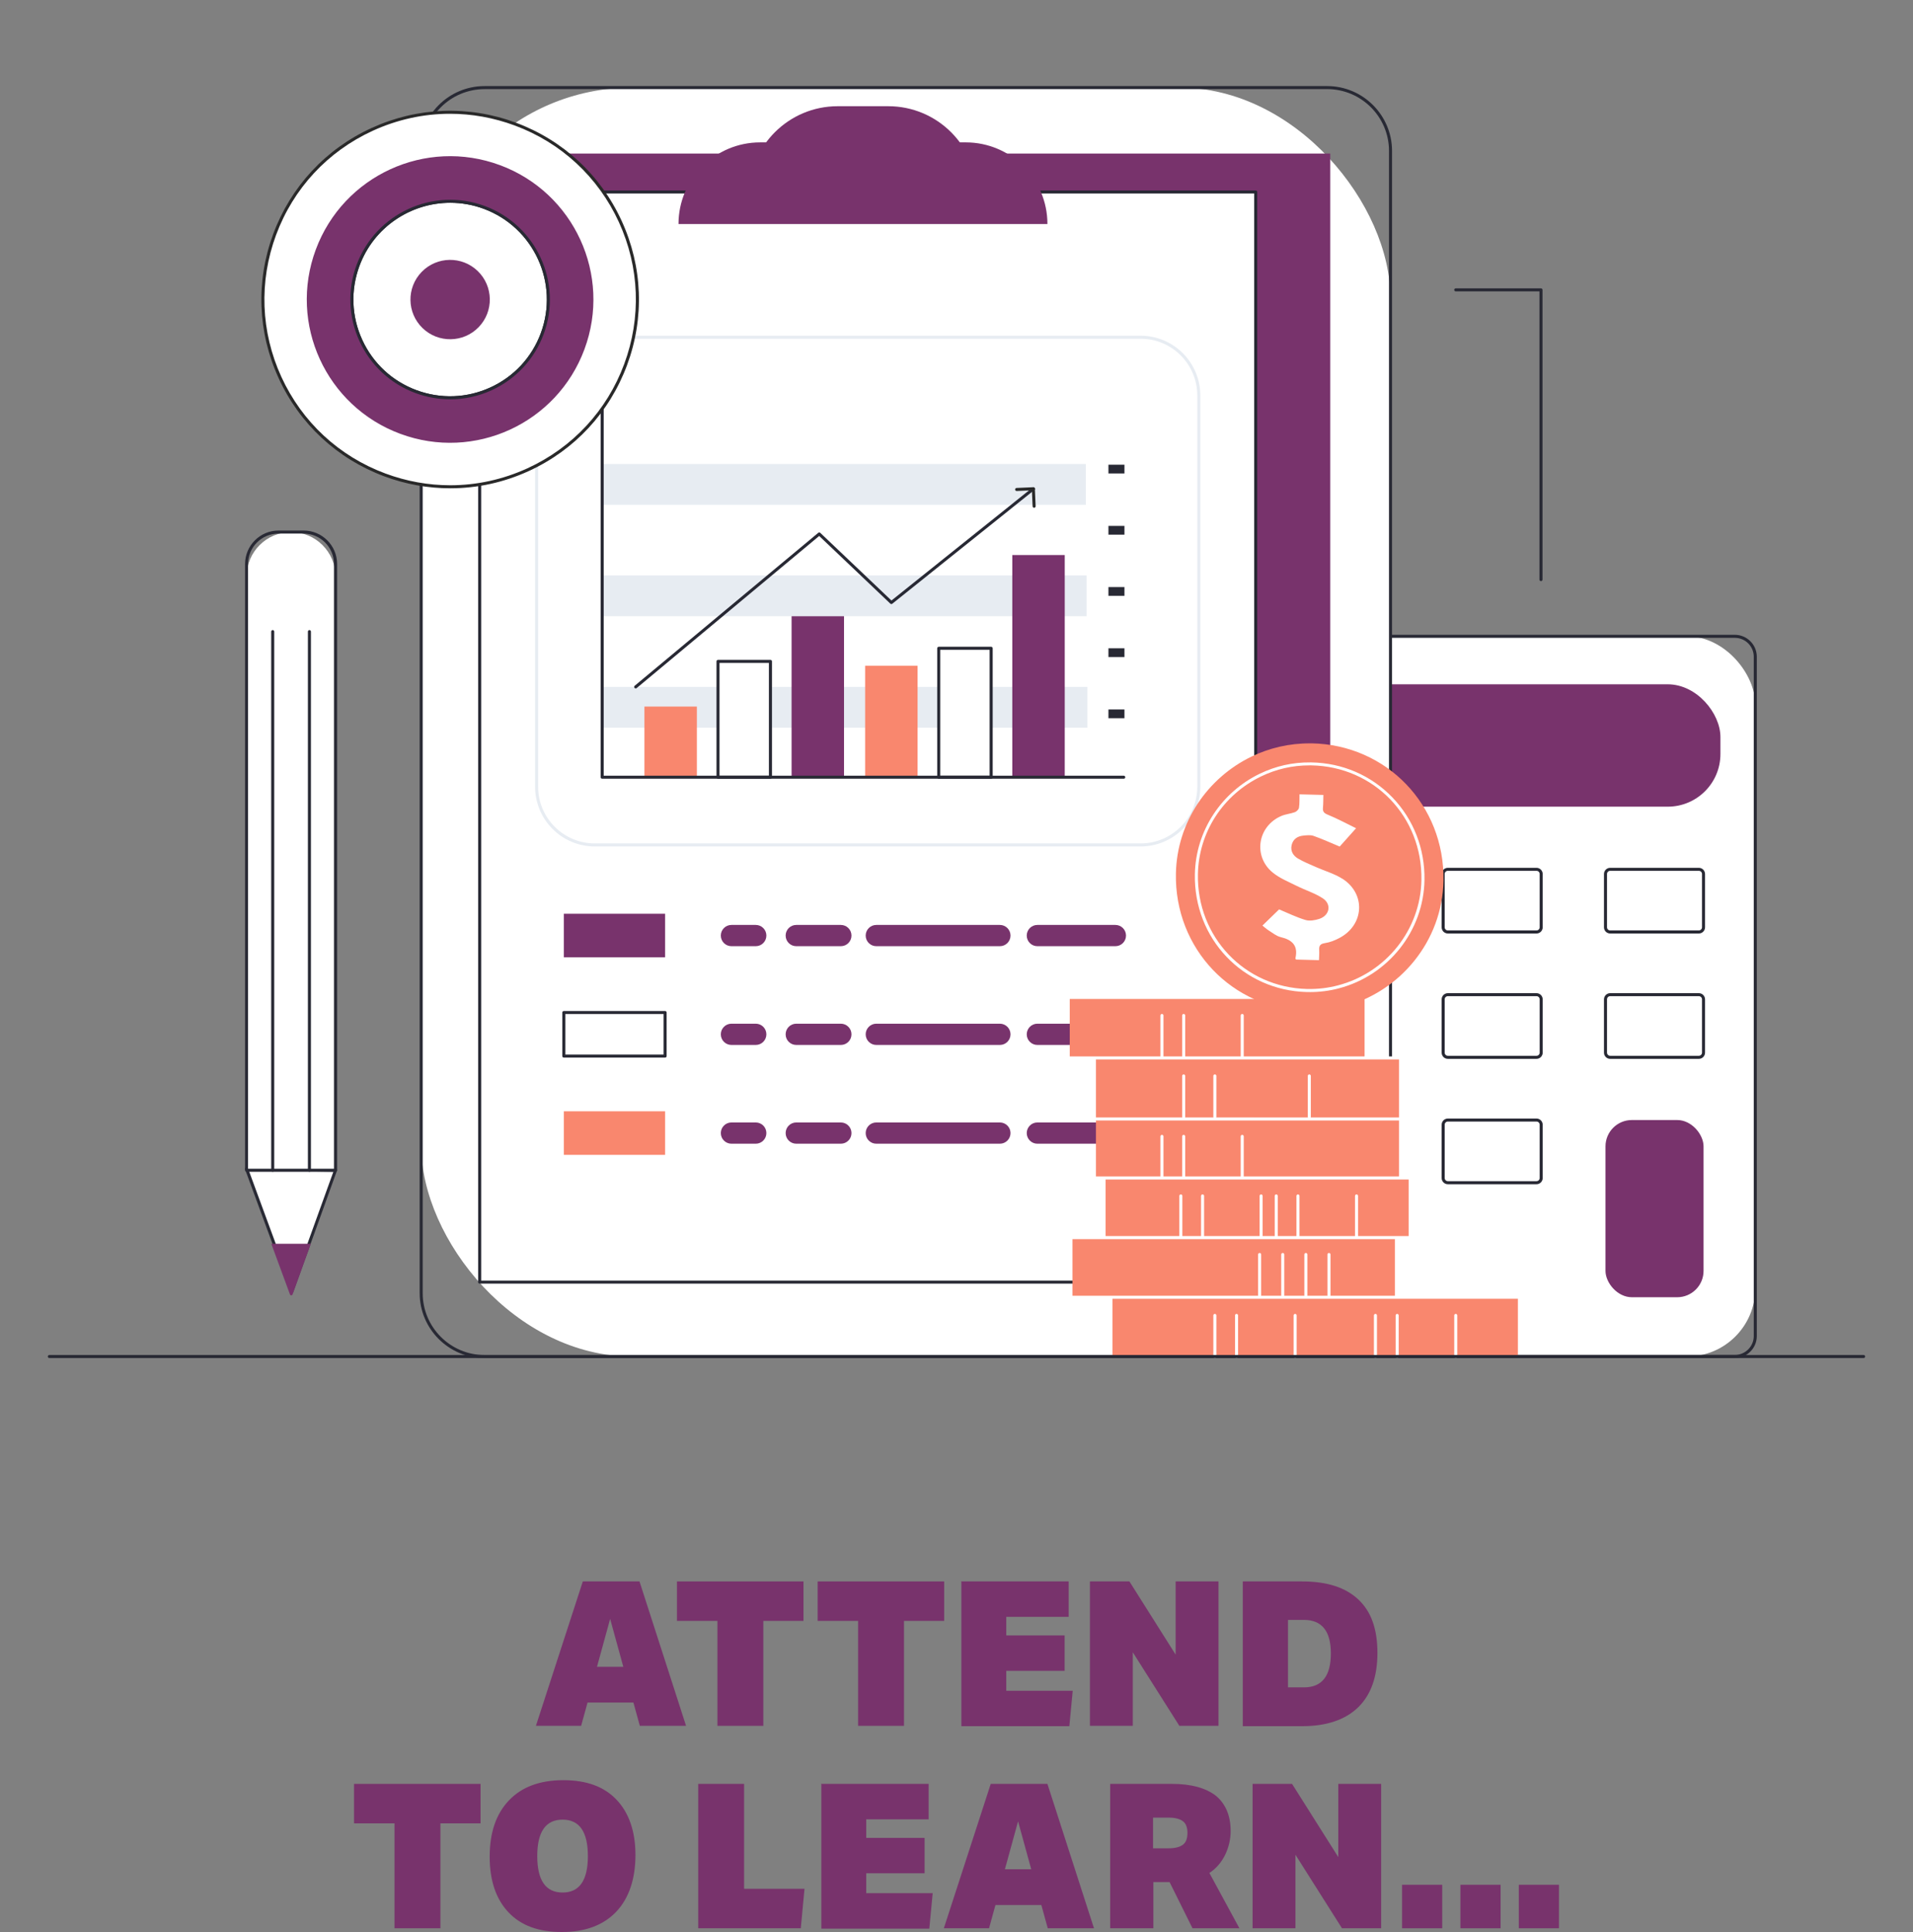 <?xml version="1.0" encoding="UTF-8"?>
<svg id="a" xmlns="http://www.w3.org/2000/svg" width="200mm" height="202mm" version="1.1" viewBox="0 0 566.93 572.6">
  <rect x="0" y="0" width="566.93" height="572.6" fill="#808080" stroke="none"/>
  <!-- Generator: Adobe Illustrator 29.0.0, SVG Export Plug-In . SVG Version: 2.1.0 Build 186)  -->
  <defs>
    <style>
      .st0 {
        fill: #292929;
      }

      .st1 {
        fill: #78336c;
      }

      .st2 {
        fill: #fff;
      }

      .st3 {
        fill: #f9876e;
      }

      .st4 {
        fill: #282934;
      }

      .st5 {
        fill: #e7ecf2;
      }
    </style>
  </defs>
  <g>
    <path class="st1" d="M172.22,511.5h-13.4l13.9-42.8h16.8l13.8,42.8h-13.7l-1.9-6.9h-13.6l-1.9,6.9h0ZM180.82,479.8l-3.9,14.2h7.8l-3.9-14.2h0Z"/>
    <path class="st1" d="M212.52,480.4h-11.9v-11.7h37.5v11.7h-11.9v31.1h-13.6v-31.1h-.1Z"/>
    <path class="st1" d="M254.21,480.4h-11.9v-11.7h37.5v11.7h-11.9v31.1h-13.6v-31.1h-.1,0Z"/>
    <path class="st1" d="M284.81,468.7h31.9v10.5h-18.5v5.5h17.3v10.5h-17.3v5.9h19.7l-1,10.5h-32v-42.8h-.1v-.1Z"/>
    <path class="st1" d="M323.01,468.7h11.7l13.7,21.7v-21.7h12.7v42.8h-11.6l-13.8-21.8v21.8h-12.7v-42.8h0Z"/>
    <path class="st1" d="M368.31,468.7h17.6c7.4,0,12.9,1.8,16.7,5.4s5.6,8.8,5.6,15.8-1.9,12.4-5.7,16.1c-3.8,3.7-9.4,5.6-16.6,5.6h-17.6v-42.8h0v-.1ZM394.41,490c0-6.6-2.7-9.9-8-9.9h-4.7v20h4.7c5.4,0,8-3.4,8-10.1Z"/>
    <path class="st1" d="M116.82,540.4h-11.9v-11.7h37.5v11.7h-11.9v31.1h-13.6v-31.1h-.1Z"/>
    <path class="st1" d="M145.12,550.3c0-7.2,1.9-12.7,5.7-16.7s9.2-6,16.1-6,12.1,1.9,15.8,5.8,5.6,9.4,5.6,16.4-1.9,12.8-5.7,16.8-9.2,6-16.1,6-12.1-1.9-15.8-5.8-5.6-9.4-5.6-16.5h0ZM159.22,550.1c0,7.2,2.5,10.8,7.5,10.8s7.5-3.6,7.5-10.8-2.5-10.8-7.5-10.8-7.5,3.6-7.5,10.8Z"/>
    <path class="st1" d="M206.92,528.7h13.6v31.1h17.9l-1.1,11.7h-30.4v-42.8h0Z"/>
    <path class="st1" d="M243.31,528.7h31.9v10.5h-18.5v5.5h17.3v10.5h-17.3v5.9h19.7l-1,10.5h-32v-42.8h-.1v-.1Z"/>
    <path class="st1" d="M293.11,571.5h-13.4l13.9-42.8h16.8l13.8,42.8h-13.7l-1.9-6.9h-13.6l-1.9,6.9h0ZM301.71,539.8l-3.9,14.2h7.8l-3.9-14.2Z"/>
    <path class="st1" d="M328.91,528.7h18.4c5.7,0,10,1.2,13,3.5,2.9,2.4,4.4,5.9,4.4,10.5s-2.1,9.7-6.3,12.4l8.9,16.4h-13.9l-6.8-13.7h-4.8v13.7h-12.8v-42.8h-.1ZM351.91,543.3c0-1.6-.4-2.8-1.3-3.5s-2.3-1.1-4.3-1.1h-4.6v9.1h4.6c2,0,3.4-.4,4.3-1.1s1.3-1.9,1.3-3.5h0v.1Z"/>
    <path class="st1" d="M371.21,528.7h11.7l13.7,21.7v-21.7h12.7v42.8h-11.6l-13.8-21.8v21.8h-12.7v-42.8h0Z"/>
    <path class="st1" d="M415.51,558.6h11.9v12.9h-11.9v-12.9Z"/>
    <path class="st1" d="M432.81,558.6h11.9v12.9h-11.9v-12.9Z"/>
    <path class="st1" d="M450.11,558.6h11.9v12.9h-11.9v-12.9Z"/>
  </g>
  <g>
    <rect class="st2" x="364.25" y="188.59" width="155.93" height="213.44" rx="20.17" ry="20.17"/>
    <path class="st4" d="M514.13,402.49h-143.82c-3.59,0-6.51-2.92-6.51-6.51v-201.33c0-3.59,2.92-6.51,6.51-6.51h143.82c3.59,0,6.51,2.92,6.51,6.51v201.33c0,3.59-2.92,6.51-6.51,6.51ZM370.31,189.04c-3.09,0-5.6,2.51-5.6,5.6v201.33c0,3.09,2.51,5.6,5.6,5.6h143.82c3.09,0,5.61-2.51,5.61-5.6v-201.33c0-3.09-2.51-5.6-5.61-5.6h-143.82Z"/>
    <rect class="st1" x="374.58" y="202.81" width="135.28" height="36.27" rx="15.61" ry="15.61"/>
    <rect class="st2" x="379.58" y="257.64" width="29.06" height="18.58" rx="4.64" ry="4.64"/>
    <path class="st0" d="M407.24,276.67h-26.27c-1.02,0-1.84-.83-1.84-1.84v-15.79c0-1.02.83-1.84,1.84-1.84h26.27c1.02,0,1.84.83,1.84,1.84v15.79c0,1.02-.83,1.84-1.84,1.84ZM380.97,258.09c-.52,0-.94.42-.94.94v15.79c0,.52.42.94.94.94h26.27c.52,0,.94-.42.94-.94v-15.79c0-.52-.42-.94-.94-.94h-26.27Z"/>
    <rect class="st2" x="427.69" y="257.64" width="29.06" height="18.58" rx="4.64" ry="4.64"/>
    <path class="st4" d="M455.35,276.67h-26.27c-1.02,0-1.84-.83-1.84-1.84v-15.79c0-1.02.83-1.84,1.84-1.84h26.27c1.02,0,1.84.83,1.84,1.84v15.79c0,1.02-.83,1.84-1.84,1.84ZM429.08,258.09c-.52,0-.94.42-.94.94v15.79c0,.52.42.94.94.94h26.27c.52,0,.94-.42.94-.94v-15.79c0-.52-.42-.94-.94-.94h-26.27Z"/>
    <rect class="st2" x="475.8" y="257.64" width="29.06" height="18.58" rx="4.64" ry="4.64"/>
    <path class="st4" d="M503.46,276.67h-26.27c-1.02,0-1.84-.83-1.84-1.84v-15.79c0-1.02.83-1.84,1.84-1.84h26.27c1.02,0,1.84.83,1.84,1.84v15.79c0,1.02-.83,1.84-1.84,1.84ZM477.19,258.09c-.52,0-.94.42-.94.94v15.79c0,.52.42.94.94.94h26.27c.52,0,.94-.42.94-.94v-15.79c0-.52-.42-.94-.94-.94h-26.27Z"/>
    <rect class="st2" x="379.58" y="294.79" width="29.06" height="18.58" rx="4.64" ry="4.64"/>
    <path class="st0" d="M407.24,313.82h-26.27c-1.02,0-1.84-.83-1.84-1.84v-15.79c0-1.02.83-1.84,1.84-1.84h26.27c1.02,0,1.84.83,1.84,1.84v15.79c0,1.02-.83,1.84-1.84,1.84ZM380.97,295.24c-.52,0-.94.42-.94.94v15.79c0,.52.42.94.94.94h26.27c.52,0,.94-.42.94-.94v-15.79c0-.52-.42-.94-.94-.94h-26.27Z"/>
    <rect class="st2" x="427.69" y="294.79" width="29.06" height="18.58" rx="4.64" ry="4.64"/>
    <path class="st4" d="M455.35,313.82h-26.27c-1.02,0-1.84-.83-1.84-1.84v-15.79c0-1.02.83-1.84,1.84-1.84h26.27c1.02,0,1.84.83,1.84,1.84v15.79c0,1.02-.83,1.84-1.84,1.84ZM429.08,295.24c-.52,0-.94.42-.94.94v15.79c0,.52.42.94.94.94h26.27c.52,0,.94-.42.94-.94v-15.79c0-.52-.42-.94-.94-.94h-26.27Z"/>
    <rect class="st2" x="475.8" y="294.79" width="29.06" height="18.58" rx="4.64" ry="4.64"/>
    <path class="st4" d="M503.46,313.82h-26.27c-1.02,0-1.84-.83-1.84-1.84v-15.79c0-1.02.83-1.84,1.84-1.84h26.27c1.02,0,1.84.83,1.84,1.84v15.79c0,1.02-.83,1.84-1.84,1.84ZM477.19,295.24c-.52,0-.94.42-.94.94v15.79c0,.52.42.94.94.94h26.27c.52,0,.94-.42.94-.94v-15.79c0-.52-.42-.94-.94-.94h-26.27Z"/>
    <rect class="st2" x="379.58" y="331.95" width="29.06" height="18.58" rx="4.64" ry="4.64"/>
    <path class="st0" d="M407.24,350.98h-26.27c-1.02,0-1.84-.83-1.84-1.84v-15.79c0-1.02.83-1.84,1.84-1.84h26.27c1.02,0,1.84.83,1.84,1.84v15.79c0,1.02-.83,1.84-1.84,1.84ZM380.97,332.4c-.52,0-.94.42-.94.94v15.79c0,.52.42.94.94.94h26.27c.52,0,.94-.42.94-.94v-15.79c0-.52-.42-.94-.94-.94h-26.27Z"/>
    <rect class="st2" x="427.69" y="331.95" width="29.06" height="18.58" rx="4.64" ry="4.64"/>
    <path class="st4" d="M455.35,350.98h-26.27c-1.02,0-1.84-.83-1.84-1.84v-15.79c0-1.02.83-1.84,1.84-1.84h26.27c1.02,0,1.84.83,1.84,1.84v15.79c0,1.02-.83,1.84-1.84,1.84ZM429.08,332.4c-.52,0-.94.42-.94.94v15.79c0,.52.42.94.94.94h26.27c.52,0,.94-.42.94-.94v-15.79c0-.52-.42-.94-.94-.94h-26.27Z"/>
    <rect class="st1" x="475.8" y="331.95" width="29.06" height="52.52" rx="7.81" ry="7.81"/>
    <rect class="st2" x="124.82" y="25.97" width="287.26" height="376.07" rx="62.54" ry="62.54"/>
    <path class="st4" d="M393.31,402.49h-249.71c-10.6,0-19.23-8.62-19.23-19.23V44.74c0-10.6,8.62-19.23,19.23-19.23h249.71c10.6,0,19.23,8.62,19.23,19.23v338.52c0,10.6-8.62,19.23-19.23,19.23ZM143.6,26.42c-10.1,0-18.33,8.22-18.33,18.33v338.52c0,10.1,8.22,18.33,18.33,18.33h249.71c10.1,0,18.33-8.22,18.33-18.33V44.74c0-10.1-8.22-18.33-18.33-18.33h-249.71Z"/>
    <rect class="st1" x="168.22" y="45.51" width="226.01" height="334.42"/>
    <rect class="st2" x="142.15" y="56.9" width="229.99" height="323.09"/>
    <path class="st4" d="M372.14,380.44h-229.99c-.25,0-.45-.2-.45-.45V56.9c0-.25.2-.45.45-.45h229.99c.25,0,.45.2.45.45v323.09c0,.25-.2.45-.45.45ZM142.6,379.54h229.09V57.35h-229.09v322.19Z"/>
    <path class="st5" d="M338.04,250.87h-161.78c-9.75,0-17.68-7.93-17.68-17.68v-116.01c0-9.75,7.93-17.68,17.68-17.68h161.78c9.75,0,17.68,7.93,17.68,17.68v116.01c0,9.75-7.93,17.68-17.68,17.68ZM176.26,100.4c-9.25,0-16.78,7.53-16.78,16.78v116.01c0,9.25,7.53,16.78,16.78,16.78h161.78c9.25,0,16.78-7.53,16.78-16.78v-116.01c0-9.25-7.53-16.78-16.78-16.78h-161.78Z"/>
    <rect class="st5" x="178.46" y="203.58" width="143.78" height="12.09"/>
    <rect class="st3" x="190.98" y="209.41" width="15.54" height="20.94"/>
    <rect class="st2" x="212.78" y="196.02" width="15.54" height="34.32"/>
    <path class="st4" d="M228.33,230.8h-15.54c-.25,0-.45-.2-.45-.45v-34.33c0-.25.2-.45.45-.45h15.54c.25,0,.45.2.45.45v34.33c0,.25-.2.45-.45.45ZM213.23,229.9h14.64v-33.42h-14.64v33.42Z"/>
    <rect class="st1" x="234.59" y="177.89" width="15.54" height="52.46"/>
    <rect class="st5" x="178.46" y="170.55" width="143.56" height="12.09"/>
    <rect class="st3" x="256.39" y="197.32" width="15.54" height="33.03"/>
    <rect class="st2" x="278.19" y="192.14" width="15.54" height="38.21"/>
    <path class="st4" d="M293.74,230.8h-15.54c-.25,0-.45-.2-.45-.45v-38.21c0-.25.2-.45.45-.45h15.54c.25,0,.45.2.45.45v38.21c0,.25-.2.45-.45.45ZM278.64,229.9h14.64v-37.31h-14.64v37.31Z"/>
    <rect class="st1" x="300" y="164.5" width="15.54" height="65.84"/>
    <rect class="st5" x="178.46" y="137.52" width="143.34" height="12.09"/>
    <path class="st4" d="M188.39,204.03c-.13,0-.26-.06-.35-.16-.16-.19-.13-.48.06-.63l54.4-45.33c.18-.15.43-.14.6.02l21.09,20.05,41.79-33.46c.19-.16.48-.12.63.07.16.19.12.48-.07.63l-42.1,33.71c-.18.14-.43.13-.59-.03l-21.08-20.05-54.09,45.08c-.08.07-.19.1-.29.1Z"/>
    <path class="st0" d="M301.29,145.52c-.24,0-.44-.19-.45-.43-.01-.25.18-.46.43-.47l4.97-.22c.26-.01.46.18.47.43.01.25-.18.46-.43.47l-4.97.22s-.01,0-.02,0Z"/>
    <path class="st0" d="M306.47,150.49c-.24,0-.44-.19-.45-.43l-.22-4.97c-.01-.25.18-.46.43-.47.26-.01.46.18.47.43l.22,4.97c.01.25-.18.46-.43.47,0,0-.01,0-.02,0Z"/>
    <path class="st4" d="M333.03,230.8h-154.57c-.25,0-.45-.2-.45-.45v-109.67c0-.25.2-.45.45-.45s.45.2.45.45v109.22h154.12c.25,0,.45.2.45.45s-.2.45-.45.45Z"/>
    <rect class="st4" x="328.49" y="137.73" width="4.75" height="2.59"/>
    <rect class="st4" x="328.49" y="155.87" width="4.75" height="2.59"/>
    <rect class="st4" x="328.49" y="174" width="4.75" height="2.59"/>
    <rect class="st4" x="328.49" y="192.14" width="4.75" height="2.59"/>
    <rect class="st4" x="328.49" y="210.27" width="4.75" height="2.59"/>
    <path class="st1" d="M223.97,280.43h-7.2c-1.74,0-3.15-1.41-3.15-3.15h0c0-1.74,1.41-3.15,3.15-3.15h7.2c1.74,0,3.15,1.41,3.15,3.15h0c0,1.74-1.41,3.15-3.15,3.15Z"/>
    <path class="st1" d="M249.19,280.43h-13.21c-1.74,0-3.15-1.41-3.15-3.15h0c0-1.74,1.41-3.15,3.15-3.15h13.21c1.74,0,3.15,1.41,3.15,3.15h0c0,1.74-1.41,3.15-3.15,3.15Z"/>
    <path class="st1" d="M296.32,280.43h-36.62c-1.74,0-3.15-1.41-3.15-3.15h0c0-1.74,1.41-3.15,3.15-3.15h36.62c1.74,0,3.15,1.41,3.15,3.15h0c0,1.74-1.41,3.15-3.15,3.15Z"/>
    <path class="st1" d="M330.55,280.43h-23.12c-1.74,0-3.15-1.41-3.15-3.15h0c0-1.74,1.41-3.15,3.15-3.15h23.12c1.74,0,3.15,1.41,3.15,3.15h0c0,1.74-1.41,3.15-3.15,3.15Z"/>
    <path class="st1" d="M223.97,309.7h-7.2c-1.74,0-3.15-1.41-3.15-3.15h0c0-1.74,1.41-3.15,3.15-3.15h7.2c1.74,0,3.15,1.41,3.15,3.15h0c0,1.74-1.41,3.15-3.15,3.15Z"/>
    <path class="st1" d="M249.19,309.7h-13.21c-1.74,0-3.15-1.41-3.15-3.15h0c0-1.74,1.41-3.15,3.15-3.15h13.21c1.74,0,3.15,1.41,3.15,3.15h0c0,1.74-1.41,3.15-3.15,3.15Z"/>
    <path class="st1" d="M296.32,309.7h-36.62c-1.74,0-3.15-1.41-3.15-3.15h0c0-1.74,1.41-3.15,3.15-3.15h36.62c1.74,0,3.15,1.41,3.15,3.15h0c0,1.74-1.41,3.15-3.15,3.15Z"/>
    <path class="st1" d="M330.55,309.7h-23.12c-1.74,0-3.15-1.41-3.15-3.15h0c0-1.74,1.41-3.15,3.15-3.15h23.12c1.74,0,3.15,1.41,3.15,3.15h0c0,1.74-1.41,3.15-3.15,3.15Z"/>
    <rect class="st1" x="167.09" y="270.82" width="30.02" height="12.91"/>
    <rect class="st2" x="167.09" y="300.09" width="30.02" height="12.91"/>
    <path class="st4" d="M197.11,313.45h-30.02c-.25,0-.45-.2-.45-.45v-12.91c0-.25.2-.45.45-.45h30.02c.25,0,.45.2.45.45v12.91c0,.25-.2.45-.45.45ZM167.54,312.55h29.12v-12.01h-29.12v12.01Z"/>
    <rect class="st3" x="167.09" y="329.36" width="30.02" height="12.91"/>
    <path class="st1" d="M223.97,338.97h-7.2c-1.74,0-3.15-1.41-3.15-3.15h0c0-1.74,1.41-3.15,3.15-3.15h7.2c1.74,0,3.15,1.41,3.15,3.15h0c0,1.74-1.41,3.15-3.15,3.15Z"/>
    <path class="st1" d="M249.19,338.97h-13.21c-1.74,0-3.15-1.41-3.15-3.15h0c0-1.74,1.41-3.15,3.15-3.15h13.21c1.74,0,3.15,1.41,3.15,3.15h0c0,1.74-1.41,3.15-3.15,3.15Z"/>
    <path class="st1" d="M296.32,338.97h-36.62c-1.74,0-3.15-1.41-3.15-3.15h0c0-1.74,1.41-3.15,3.15-3.15h36.62c1.74,0,3.15,1.41,3.15,3.15h0c0,1.74-1.41,3.15-3.15,3.15Z"/>
    <path class="st1" d="M330.55,338.97h-23.12c-1.74,0-3.15-1.41-3.15-3.15h0c0-1.74,1.41-3.15,3.15-3.15h23.12c1.74,0,3.15,1.41,3.15,3.15h0c0,1.74-1.41,3.15-3.15,3.15Z"/>
    <path class="st1" d="M225.28,42.2h60.93c13.36,0,24.2,10.84,24.2,24.2h-109.33c0-13.36,10.84-24.2,24.2-24.2Z"/>
    <path class="st1" d="M248.24,31.48h15.01c14.54,0,26.34,11.8,26.34,26.34h-67.68c0-14.54,11.8-26.34,26.34-26.34Z"/>
    <path class="st2" d="M152.7,36.76c-28.72-10.66-60.65,3.99-71.3,32.71-10.66,28.72,3.99,60.65,32.71,71.3,28.72,10.66,60.65-3.99,71.3-32.71,10.66-28.72-3.99-60.65-32.71-71.3Z"/>
    <path class="st0" d="M133.43,144.72c-6.56,0-13.14-1.17-19.48-3.52-14-5.2-25.15-15.53-31.37-29.11-6.23-13.58-6.8-28.77-1.6-42.77,5.2-14,15.53-25.15,29.11-31.37,13.58-6.23,28.77-6.8,42.77-1.6h0c14,5.2,25.15,15.53,31.37,29.11,6.23,13.58,6.8,28.77,1.6,42.77-5.2,14-15.53,25.15-29.11,31.37-7.43,3.41-15.35,5.12-23.29,5.12ZM133.37,33.72c-7.81,0-15.6,1.69-22.91,5.04-13.36,6.13-23.53,17.09-28.64,30.87-5.11,13.78-4.55,28.72,1.57,42.08,6.13,13.36,17.09,23.53,30.87,28.64,6.24,2.31,12.71,3.47,19.17,3.47,7.81,0,15.6-1.69,22.91-5.04,13.36-6.13,23.53-17.09,28.64-30.87,5.11-13.78,4.55-28.72-1.57-42.08-6.13-13.36-17.09-23.53-30.87-28.64h0c-6.24-2.31-12.71-3.47-19.17-3.47Z"/>
    <path class="st0" d="M133.42,118.35c-3.47,0-6.95-.62-10.3-1.86-7.4-2.75-13.29-8.21-16.59-15.39-3.29-7.18-3.59-15.21-.85-22.61,5.67-15.28,22.72-23.11,38-17.43,15.28,5.67,23.1,22.72,17.43,38-2.75,7.4-8.21,13.29-15.39,16.59-3.93,1.8-8.11,2.71-12.31,2.71ZM133.43,60.1c-11.65,0-22.62,7.15-26.9,18.7-2.66,7.18-2.37,14.96.82,21.92,3.19,6.96,8.9,12.26,16.08,14.92,7.18,2.66,14.96,2.37,21.92-.82,6.96-3.19,12.26-8.9,14.92-16.08,5.5-14.82-2.08-31.35-16.9-36.85-3.28-1.22-6.64-1.79-9.94-1.79Z"/>
    <path class="st1" d="M148.17,48.95c-21.99-8.16-46.43,3.05-54.59,25.04-8.16,21.99,3.05,46.43,25.04,54.58,21.99,8.16,46.43-3.05,54.58-25.04,8.16-21.99-3.05-46.42-25.04-54.59ZM160.7,98.9c-5.59,15.08-22.35,22.76-37.42,17.17-15.08-5.59-22.76-22.35-17.17-37.42,5.59-15.08,22.35-22.76,37.42-17.17,15.08,5.6,22.76,22.35,17.17,37.42Z"/>
    <path class="st4" d="M133.42,118.35c-3.47,0-6.95-.62-10.3-1.86-7.4-2.75-13.29-8.21-16.59-15.39-3.29-7.18-3.59-15.21-.85-22.61,5.67-15.28,22.72-23.11,38-17.43,15.28,5.67,23.1,22.72,17.43,38-2.75,7.4-8.21,13.29-15.39,16.59-3.93,1.8-8.11,2.71-12.31,2.71ZM133.43,60.1c-11.65,0-22.62,7.15-26.9,18.7-2.66,7.18-2.37,14.96.82,21.92,3.19,6.96,8.9,12.26,16.08,14.92,7.18,2.66,14.96,2.37,21.92-.82,6.96-3.19,12.26-8.9,14.92-16.08,5.5-14.82-2.08-31.35-16.9-36.85-3.28-1.22-6.64-1.79-9.94-1.79Z"/>
    <circle class="st1" cx="133.4" cy="88.77" r="11.76" transform="translate(-23.17 122.86) rotate(-45.92)"/>
    <rect class="st3" x="317.03" y="296.07" width="87.37" height="17.56"/>
    <rect class="st3" x="324.79" y="313.75" width="89.82" height="17.56"/>
    <rect class="st3" x="324.79" y="331.39" width="89.82" height="17.56"/>
    <rect class="st3" x="327.64" y="349.12" width="89.82" height="17.56"/>
    <rect class="st3" x="317.83" y="366.8" width="95.55" height="17.56"/>
    <rect class="st3" x="329.68" y="384.48" width="89.82" height="17.56"/>
    <rect class="st3" x="375.76" y="384.48" width="74.08" height="17.56"/>
    <path class="st2" d="M350.79,331.51c-.25,0-.45-.2-.45-.45v-12.18c0-.25.2-.45.45-.45s.45.2.45.45v12.18c0,.25-.2.45-.45.45Z"/>
    <path class="st2" d="M360.03,331.51c-.25,0-.45-.2-.45-.45v-12.18c0-.25.2-.45.45-.45s.45.2.45.45v12.18c0,.25-.2.45-.45.45Z"/>
    <path class="st2" d="M388.02,331.51c-.25,0-.45-.2-.45-.45v-12.18c0-.25.2-.45.45-.45s.45.2.45.45v12.18c0,.25-.2.45-.45.45Z"/>
    <path class="st2" d="M344.35,313.59c-.25,0-.45-.2-.45-.45v-12.18c0-.25.2-.45.45-.45s.45.2.45.45v12.18c0,.25-.2.45-.45.45Z"/>
    <path class="st2" d="M350.79,313.59c-.25,0-.45-.2-.45-.45v-12.18c0-.25.2-.45.45-.45s.45.2.45.45v12.18c0,.25-.2.45-.45.45Z"/>
    <path class="st2" d="M368.14,313.59c-.25,0-.45-.2-.45-.45v-12.18c0-.25.2-.45.45-.45s.45.2.45.45v12.18c0,.25-.2.45-.45.45Z"/>
    <path class="st2" d="M344.35,349.43c-.25,0-.45-.2-.45-.45v-12.18c0-.25.2-.45.45-.45s.45.2.45.45v12.18c0,.25-.2.45-.45.45Z"/>
    <path class="st2" d="M350.79,349.43c-.25,0-.45-.2-.45-.45v-12.18c0-.25.2-.45.45-.45s.45.2.45.45v12.18c0,.25-.2.45-.45.45Z"/>
    <path class="st2" d="M368.14,349.43c-.25,0-.45-.2-.45-.45v-12.18c0-.25.2-.45.45-.45s.45.2.45.45v12.18c0,.25-.2.45-.45.45Z"/>
    <path class="st2" d="M407.62,402.49c-.25,0-.45-.2-.45-.45v-12.18c0-.25.2-.45.45-.45s.45.2.45.45v12.18c0,.25-.2.45-.45.45Z"/>
    <path class="st2" d="M414.06,402.49c-.25,0-.45-.2-.45-.45v-12.18c0-.25.2-.45.45-.45s.45.2.45.45v12.18c0,.25-.2.45-.45.45Z"/>
    <path class="st2" d="M431.42,402.49c-.25,0-.45-.2-.45-.45v-12.18c0-.25.2-.45.45-.45s.45.2.45.45v12.18c0,.25-.2.45-.45.45Z"/>
    <path class="st2" d="M360.03,402.49c-.25,0-.45-.2-.45-.45v-12.18c0-.25.2-.45.45-.45s.45.2.45.45v12.18c0,.25-.2.45-.45.45Z"/>
    <path class="st2" d="M366.46,402.49c-.25,0-.45-.2-.45-.45v-12.18c0-.25.2-.45.45-.45s.45.2.45.45v12.18c0,.25-.2.45-.45.45Z"/>
    <path class="st2" d="M383.82,402.49c-.25,0-.45-.2-.45-.45v-12.18c0-.25.2-.45.45-.45s.45.2.45.45v12.18c0,.25-.2.45-.45.45Z"/>
    <path class="st2" d="M378.22,367.07c-.25,0-.45-.2-.45-.45v-12.18c0-.25.2-.45.45-.45s.45.2.45.45v12.18c0,.25-.2.45-.45.45Z"/>
    <path class="st2" d="M384.66,367.07c-.25,0-.45-.2-.45-.45v-12.18c0-.25.2-.45.45-.45s.45.2.45.45v12.18c0,.25-.2.45-.45.45Z"/>
    <path class="st2" d="M402.02,367.07c-.25,0-.45-.2-.45-.45v-12.18c0-.25.2-.45.45-.45s.45.2.45.45v12.18c0,.25-.2.45-.45.45Z"/>
    <path class="st2" d="M349.95,367.07c-.25,0-.45-.2-.45-.45v-12.18c0-.25.2-.45.45-.45s.45.2.45.45v12.18c0,.25-.2.45-.45.45Z"/>
    <path class="st2" d="M356.39,367.07c-.25,0-.45-.2-.45-.45v-12.18c0-.25.2-.45.45-.45s.45.2.45.45v12.18c0,.25-.2.45-.45.45Z"/>
    <path class="st2" d="M373.74,367.07c-.25,0-.45-.2-.45-.45v-12.18c0-.25.2-.45.45-.45s.45.2.45.45v12.18c0,.25-.2.45-.45.45Z"/>
    <path class="st2" d="M387,384.43c-.25,0-.45-.2-.45-.45v-12.18c0-.25.2-.45.45-.45s.45.2.45.45v12.18c0,.25-.2.45-.45.45Z"/>
    <path class="st2" d="M393.85,384.43c-.25,0-.45-.2-.45-.45v-12.18c0-.25.2-.45.45-.45s.45.2.45.45v12.18c0,.25-.2.45-.45.45Z"/>
    <path class="st2" d="M373.3,384.43c-.25,0-.45-.2-.45-.45v-12.18c0-.25.2-.45.45-.45s.45.2.45.45v12.18c0,.25-.2.45-.45.45Z"/>
    <path class="st2" d="M380.15,384.43c-.25,0-.45-.2-.45-.45v-12.18c0-.25.2-.45.45-.45s.45.2.45.45v12.18c0,.25-.2.45-.45.45Z"/>
    <path class="st2" d="M414.89,332.09h-90.77c-.25,0-.45-.2-.45-.45s.2-.45.45-.45h90.77c.25,0,.45.2.45.45s-.2.45-.45.45Z"/>
    <path class="st2" d="M417.78,349.57h-93.39c-.25,0-.45-.2-.45-.45s.2-.45.45-.45h93.39c.25,0,.45.2.45.45s-.2.45-.45.45Z"/>
    <path class="st2" d="M417.78,367.25h-100.86c-.25,0-.45-.2-.45-.45s.2-.45.45-.45h100.86c.25,0,.45.2.45.45s-.2.45-.45.45Z"/>
    <path class="st2" d="M450.83,384.93h-133.91c-.25,0-.45-.2-.45-.45s.2-.45.45-.45h133.91c.25,0,.45.2.45.45s-.2.45-.45.45Z"/>
    <path class="st2" d="M414.89,313.99h-97.98c-.25,0-.45-.2-.45-.45s.2-.45.45-.45h97.98c.25,0,.45.2.45.45s-.2.45-.45.45Z"/>
    <path class="st3" d="M388.7,220.32c-.12,0-.24,0-.37,0-6.24-.05-12.18,1.37-17.47,3.93-12.97,6.28-22.08,19.42-22.37,34.66-.43,22.22,16.63,40.15,38.66,40.72.1,0,.21,0,.32,0,3.69.07,7.27-.38,10.68-1.27,16.74-4.35,29.34-19.43,29.63-37.4.37-22.33-16.87-40.26-39.08-40.65Z"/>
    <path class="st2" d="M388.19,294.02c-.21,0-.42,0-.63,0h-.04c-.08,0-.16,0-.24,0-18.96-.49-33.54-15.84-33.17-34.94.12-6.32,2.03-12.46,5.52-17.76,3.39-5.15,8.12-9.3,13.68-11.99,4.72-2.28,9.75-3.42,15-3.37h.31s0,0,0,0c9.22.16,17.75,3.85,24.03,10.38,6.28,6.53,9.66,15.23,9.5,24.5-.25,15.07-10.71,28.27-25.43,32.1-2.77.73-5.65,1.09-8.54,1.09ZM388.02,226.84c-4.99,0-9.81,1.1-14.32,3.29-11.29,5.47-18.46,16.57-18.69,28.95-.36,18.6,13.83,33.55,32.3,34.03.08,0,.15,0,.22,0h.04c3.02.06,6.03-.3,8.92-1.06,14.34-3.73,24.52-16.58,24.76-31.25.31-18.72-14.03-33.64-32.65-33.96h-.31c-.09,0-.19,0-.28,0Z"/>
    <path class="st2" d="M397.81,260.42c7.02,4.47,6.51,13.7-.87,17.58-1.32.7-2.78,1.29-4.25,1.51-1.44.21-1.83.8-1.74,2.11.06.95-.04,1.91-.06,2.95-2.42-.06-4.64-.12-6.81-.18-.09-.2-.2-.32-.17-.41.85-3.7-.93-5.43-4.36-6.24-1.24-.29-2.35-1.21-3.48-1.92-.71-.45-1.34-1.02-1.94-1.5,1.79-1.74,3.52-3.42,4.94-4.8,2.7,1.12,5.19,2.36,7.82,3.14,1.23.37,2.8.09,4.08-.32,3.11-1.02,3.74-4.35,1.02-6.12-2.35-1.53-5.13-2.38-7.67-3.65-2.43-1.22-5.04-2.26-7.11-3.94-5.94-4.83-4.52-13.79,2.53-16.8,1.26-.54,2.7-.65,4-1.12.51-.19,1.13-.8,1.22-1.29.2-1.24.12-2.53.16-4,2.43.06,4.6.12,7.07.18-.04,1.29,0,2.55-.12,3.79-.11,1.15.29,1.6,1.41,2.06,2.78,1.13,5.43,2.57,8.4,4.02-1.92,2.14-3.48,3.89-4.85,5.43-2.68-1.11-5.18-2.26-7.77-3.17-.91-.32-2.04-.17-3.05-.07-1.71.17-3.01,1.04-3.42,2.79-.42,1.77.45,3.16,1.88,4,1.71,1,3.56,1.75,5.38,2.55,2.59,1.15,5.41,1.94,7.77,3.44Z"/>
    <path class="st2" d="M73.07,346.42c8.79.14,17.58.28,26.36.42-2.62,7.26-5.24,14.52-7.85,21.78-1.71,4.74-3.41,9.47-5.12,14.21-1.74-4.74-3.49-9.47-5.23-14.21-2.72-7.4-5.44-14.8-8.16-22.2Z"/>
    <path class="st4" d="M86.46,383.28c-.19,0-.36-.12-.42-.29-.86-2.34-1.72-4.68-2.58-7.01-.88-2.4-1.76-4.79-2.65-7.19l-1.95-5.29c-2.07-5.64-4.14-11.27-6.22-16.91-.05-.14-.03-.29.06-.42.09-.12.23-.19.37-.19,4.39.07,8.79.14,13.18.21,4.39.07,8.79.14,13.18.21.15,0,.28.07.36.19.08.12.1.27.05.41-1.33,3.69-2.66,7.38-3.99,11.08l-8.98,24.91c-.06.18-.23.3-.42.3h0ZM73.72,346.88c2,5.43,4,10.86,5.99,16.29l1.95,5.29c.88,2.4,1.76,4.8,2.65,7.19.72,1.95,1.44,3.9,2.15,5.85l8.56-23.75c1.26-3.49,2.52-6.99,3.78-10.48-4.18-.07-8.37-.13-12.55-.2-4.18-.07-8.35-.13-12.53-.2Z"/>
    <path class="st2" d="M73.07,157.69h26.36v175.97c0,7.28-5.91,13.18-13.18,13.18h0c-7.28,0-13.18-5.91-13.18-13.18v-175.97h0Z" transform="translate(172.51 504.53) rotate(-180)"/>
    <path class="st4" d="M99.44,347.29h-26.36c-.25,0-.45-.2-.45-.45v-179.69c0-5.46,4.44-9.91,9.91-9.91h7.45c5.46,0,9.91,4.44,9.91,9.91v179.69c0,.25-.2.45-.45.45ZM73.52,346.39h25.46v-179.24c0-4.97-4.04-9.01-9.01-9.01h-7.45c-4.97,0-9.01,4.04-9.01,9.01v179.24Z"/>
    <path class="st1" d="M80.4,368.62h11.72c-1.81,5.01-3.61,10.02-5.42,15.02-.13.36-.64.36-.77,0-1.84-5.01-3.69-10.02-5.53-15.03Z"/>
    <path class="st4" d="M91.7,347.28c-.25,0-.45-.2-.45-.45v-159.64c0-.25.2-.45.45-.45s.45.2.45.45v159.64c0,.25-.2.45-.45.45Z"/>
    <path class="st4" d="M80.82,347.28c-.25,0-.45-.2-.45-.45v-159.64c0-.25.2-.45.45-.45s.45.2.45.45v159.64c0,.25-.2.45-.45.45Z"/>
    <path class="st4" d="M456.68,172.23c-.25,0-.45-.2-.45-.45v-85.42h-24.81c-.25,0-.45-.2-.45-.45s.2-.45.45-.45h25.26c.25,0,.45.2.45.45v85.87c0,.25-.2.45-.45.45Z"/>
    <path class="st4" d="M552.31,402.49H14.62c-.25,0-.45-.2-.45-.45s.2-.45.45-.45h537.68c.25,0,.45.2.45.45s-.2.45-.45.45Z"/>
  </g>
</svg>
